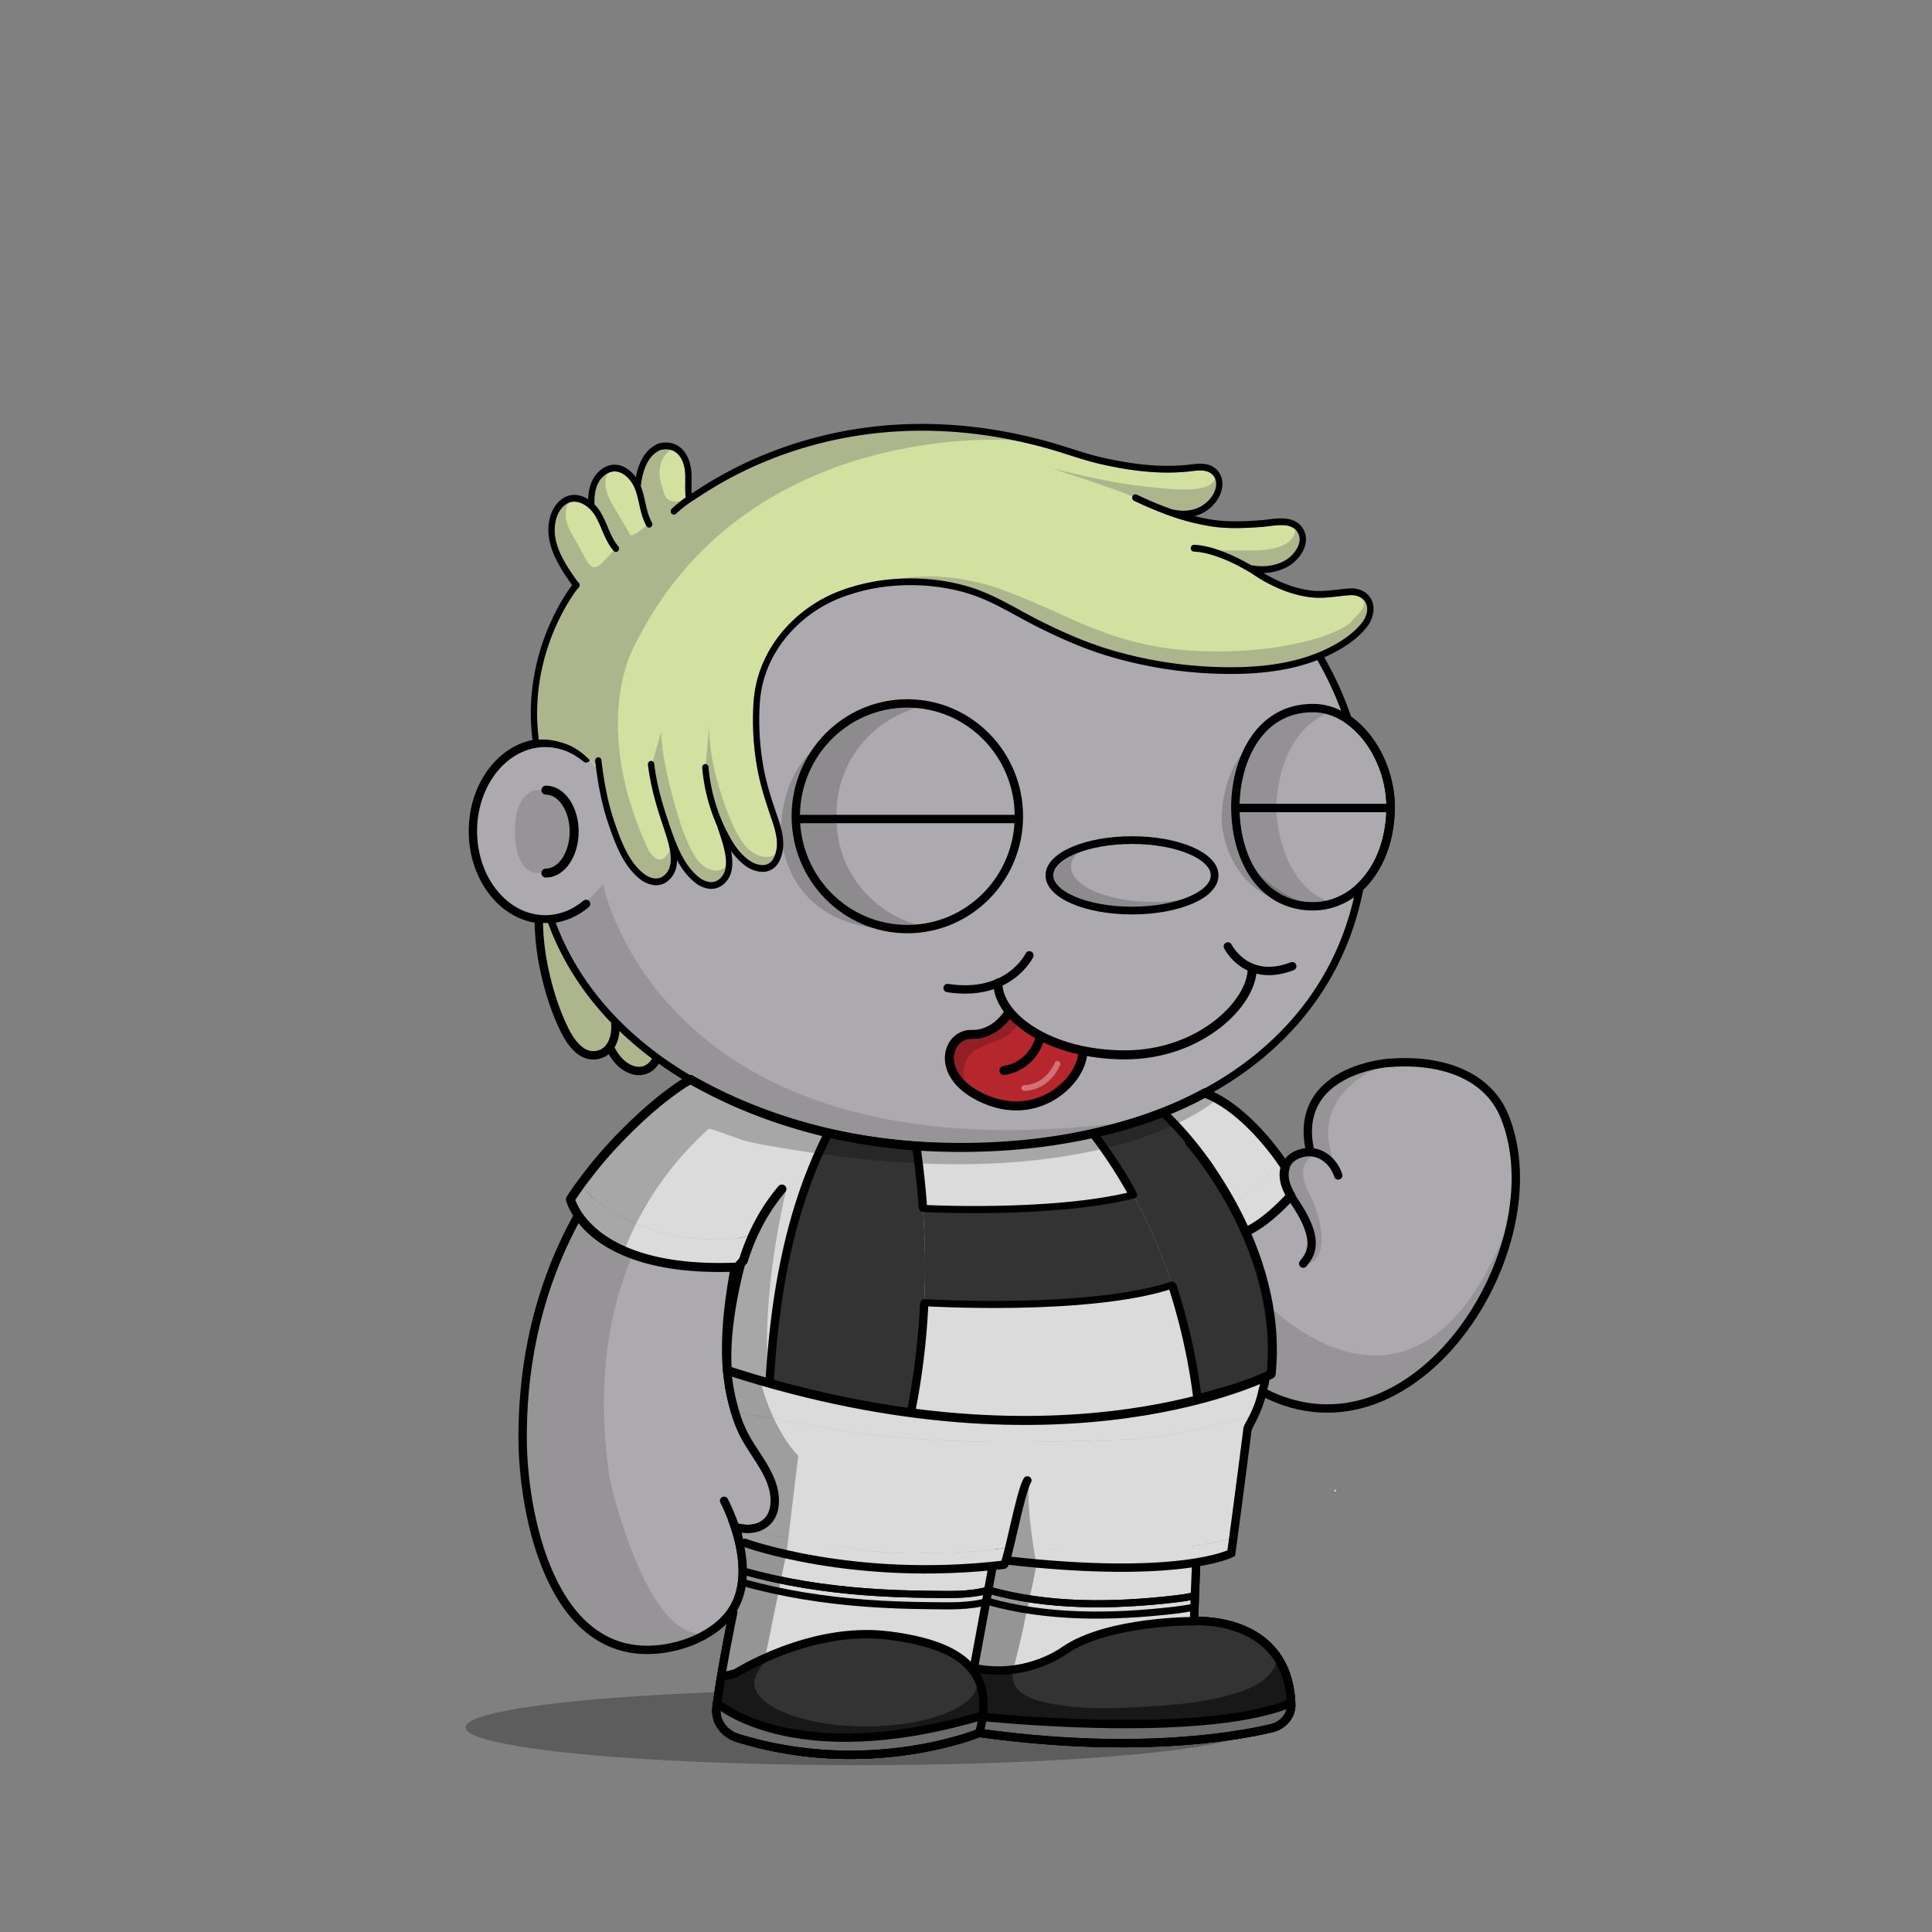 <svg xmlns="http://www.w3.org/2000/svg" xmlns:xlink="http://www.w3.org/1999/xlink" viewBox="0 0 3000 3000" width="100%" height="100%"><rect x="0" y="0" width="3000" height="3000" fill="#808080" stroke="none"/><defs><style>.cls-1-46{opacity:0.27;}.cls-2-46{fill:#adaaaf;}.cls-3-46{opacity:0.13;}.cls-4-46,.cls-5-46{fill:none;stroke:#000;stroke-linecap:round;stroke-miterlimit:10;}.cls-4-46{stroke-width:13px;}.cls-5-46{stroke-width:14px;}</style></defs><g id="body_ground_shadwo-46" data-name="body ground shadwo"><ellipse class="cls-1-46" cx="1334.82" cy="2682.24" rx="612.02" ry="58.67"/></g><g id="body_color_copy_8" data-name="body color copy 8"><path class="cls-2-46" d="M1075.21,1684.92l-86.3,76.44-81.19,108.46-57.17,122.51-32.25,136.1-6.75,96.68,6.35,91.23L835,2395.21l31.39,75.86,38.09,50.13,47.54,31,78.62,9.8,53.8-18.18,39.91-27.63,14.26-12.89-9.88,50-15.22,91.24,2.66,29.33,13.85,17,51.09,17.73,78.1,16.35h75.62l66.58-5.32,48.93-8.42,52-13.82,24.82-6.52,41.94,6.07,126.13,9.16,99.75-.28,77.23-5.54,66.85-9.41,35-7.15,26.94-20.17,3.93-17.17-4.13-32.14-26.1-52.19-43.66-30.74-77-13.9,10.76-205.51s11.6-13.31,15.48-16.39,47-58.42,47-58.42l25-55.24,10.56-19.26,31.14,13.27,62.08,11.3,70.55-7.08,44-23.38,49.3-35.46,42.09-44.1,45.13-60.73,24.32-63.88,17.23-65.23,5.15-65.54-6.61-53.5-17.62-48.7-32.84-34.56-44.43-25.16-50.48-7-43.5-2.38-47.62,10.35-47.78,27.42L2036,1718.43l-4.92,39.57,4.92,33.29-26.16,5.63-11.5,8.85-4.35,6.33-38.65-58.25-40.72-31.51-40.6-26.81,31.43-17.16,63.7-49.54,45.12-49.55L2062,1514.7l25.66-53.08,19.46-60.16s56.64-116.59,56.68-118.57c2-105.35-77-179.58-77-179.58l-26.54-55.74-22.12-48.66-38.92-53.08-40.7-42.47-35.39-32.73-84.93-62.81-67.24-33.62-70.78-27.43-73.43-21.23L1533,712.27l-76.08-3.54-109.71,10.61-100.85,26.55-81.4,33.62-67.24,37.15-77,58.39L963.2,934.33l-61.93,81.39-29.2,69-23.37,63.1-6.32,5.84L794.78,1169l-33.87,33-22.55,52v62.59l15.25,50.65L781,1405l52.34,22.55,25.51,2.22,26.54,65.47,44.24,61.93,38.93,41.58,61.93,50.43,47.77,29.19Z"/></g><g id="body_shadow" data-name="body shadow"><g class="cls-3-46"><path d="M1094.33,1787.19s-201.47,157.92-147.5,509.15c0,0,56.62,258.34,152.17,239.76l-45.17,19.08L987.54,2562l-45-14-53-42.94L852,2442.22s-19.3-58-20-60.58-15.21-73-15.21-73l-4.07-66,3.05-93.58,14.8-87.89,24.13-80.54,29.56-68.17,35.67-59,31.53-47.85,30.94-37.14,43.33-39.74,34.35-32.8,20.29-14.44-27.3-18.43-64-47.48-59.57-58.39-27.71-38.8-42.45-63.51-.62-25.09,42.47-18.58,35.39-38s89.35,468.89,829,367.15c13.61-1.87-115.08,25.45-101.63,22.66l90.13-18.72,59.92-21.23,59.94-27.48,16.88,11.15s-138.51,121.21-481.78,97.32S1157.34,1736.76,1094.33,1787.19Z"/><path d="M887.11,1291.31c0,35.64-22.14,64.54-49.45,64.54s-38.13-28.59-38.13-64.23,10.82-64.85,38.13-64.85S887.11,1255.67,887.11,1291.31Z"/><path d="M1573.17,2594.76c5-22.44,11.15-45.09,15.5-66,9.65-46.4,21-93.08,27.47-140,1.38-10.09,10.82-41.24-4.4-41.86a345.39,345.39,0,0,0-47.38,1.36l-45,207c-2.76,12.73-5.54,25.71-4.26,38.67,1.7,17.12,10.15,32.84,11.64,50,1.1,12.68-9.17,31.37,0,42.38,4.14,5,11.17,6.24,17.6,7.11,54.93,7.46,110,10.25,165.29,12.64h.92l112.2-1.68a17.54,17.54,0,0,0,1.77-.12l105.39-13.38,40.32-6.53a15.92,15.92,0,0,0,7-3l13.67-10.24c19.81-14.84,7.66-38.52,6.72-57.27l-8.71-23.49-9.17-10c5.94,6.46-12.78,24.53-16.48,27.49-13.29,10.63-30,17-46.12,22-49.56,15.11-100.57,18.33-151.92,21.17-41.23,2.29-82.9,2.88-123.77-3.88-14.26-2.36-29.29-5.19-42.53-11.13C1581.78,2628.28,1568.73,2614.52,1573.17,2594.76Z"/><path d="M1964,2021.1s239.6,257.11,382-130.4l-20.31,76.86L2277.13,2057l-57.28,64.14-72.94,47.35-81.48,18.63-48.89-5-53.72-19.66v-31.7l5.41-52.55Z"/><path d="M2047.55,1791.7s-47.47,7.88-9.43,71.58c0,0,38.93,88.47-12.38,101.74,0,0,7.07-21.24,8.84-23s-1-30.6-1-30.6l-15.51-33.06s-18.7-31.29-20.56-36,4.37-40.57,4.37-40.57l22.84-10.07,20.1-2.71Z"/><path d="M2158.44,1650.06s-139.78,42.47-82.27,165.44l-16.53-15s-22.62-9.72-24.28-13.26-4.87-29.41-4.59-31.07,5.2-35,5.2-35l19.58-28,29.33-21.85Z"/><path d="M910.12,1177.54s78.74-358.22,369.81-437l-115,38.93-81,47.6-83.15,68.5-73.31,85.71-52.94,78.26-27.88,94,40.48,9.18Z"/><path d="M1527.19,2638.53,1517,2606.15a27.42,27.42,0,0,1,.89,6.92c0,37.38-77.63,67.68-173.4,67.68s-173.4-30.3-173.4-67.68c0-10.07,8.47-24.59,18.57-33.18l1.72-5.79a2.09,2.09,0,0,1-2.82-2.32L1229,2372.66a44.63,44.63,0,0,1,51.53-35c28.26,5,69.15,9.6,119.68,9.6-108.73,0-195.06-106.63-211.45-199.06-8.65-48.77-14.07-95.19-13.38-144.66.75-52.56,2.46-108.52,10.89-166.33a2.09,2.09,0,0,0-4-1.14c-22.2,50.76-92.27,233.07-29,385.72a1.4,1.4,0,0,0,.15.3l43,70.9a2.56,2.56,0,0,1,.24.56l4.42,17a62.9,62.9,0,0,1-1.35,36.2l-4.83,14.12a2.11,2.11,0,0,1-1.14,1.24l-26.61,11.66a2.06,2.06,0,0,1-1.07.16l-21.94-2.52a2.1,2.1,0,0,0-2.27,2.61l7.71,29.28a1.59,1.59,0,0,1,.06.38l3.63,49.69a2.11,2.11,0,0,1-.08.75l-14.6,49.1-.06.26-24.2,149.68a2.1,2.1,0,0,0,0,.79l6,26.41a2.08,2.08,0,0,0,1.18,1.45l59.31,26.68a2,2,0,0,0,.49.15l69,12.26.26,0,84.09,4h.26l60.19-4.53.24,0,83.39-16a1.05,1.05,0,0,0,.24-.06l40.42-13a2.09,2.09,0,0,0,1.43-1.73l6.33-50.94"/><path d="M1918.06,2248.79s-59.53,81.86-149.77,94c0,0,23,15,91.12-2.65l4.42-20.35,8.85-16.81,10.48-10.21"/></g></g><g id="Base_Body_V3" data-name="Base Body V3"><path class="cls-4-46" d="M1124.34,2330.45s65.27,121.25,0,185.71c-26,25.66-63.7,40.75-100.54,44.76-169.74,18.5-211.9-213.21-212.25-327.21-1.19-384.43,268.87-552.24,268.87-552.24"/><path class="cls-4-46" d="M1188.61,1822.33c-25.84,55.2-43,113.78-52.34,173.17-9.26,58.83-13.91,121.32.77,179.71,4.69,18.63,10.62,36.6,19.91,53.7,18.31,33.72,51.4,65.64,48.8,105.78-2.14,33.08-31.85,46-64.61,36.29"/><path class="cls-4-46" d="M1875.87,1822.33s102.57,98.45,91,287.14c0,0-3.62,117-95.28,193.58a25.6,25.6,0,0,0-9.21,18.23c-1.49,27.45-5.31,101.95-8.34,196,0,0,145.74-10.32,150.89,129,.65,17.51-12.29,33-30.87,37.34-61.79,14.38-217.56,40-453.39,7.15,0,0-171.42,71-375.08,8-21.91-6.79-35.72-26.6-33-47.6,3.64-28.11,11-75.14,26-147.9"/><path class="cls-4-46" d="M1142.45,2598.2s115.4-73.83,237.21-58.6,165.4,61,141,151.19"/><path class="cls-4-46" d="M1854.07,2517.33s-133.35-.74-200.62,45.13"/><line class="cls-4-46" x1="1511.37" y1="2594.76" x2="1564.29" y2="2347.39"/><path class="cls-4-46" d="M1962.82,2162.51c234.13,119.66,454.59-224.88,374-427.73-28.07-70.68-107.32-90.8-182.53-84.12,0,0-145.76,11-120.63,133.23"/><path class="cls-4-46" d="M2078,1825.24c-8.17-25.5-34.33-44.87-63.48-32.33-21.57,9.27-24.07,30.78-17,49.43a121.09,121.09,0,0,0,13,24.25c40.21,59.72,25.13,80.86,13.07,95.56"/><path class="cls-4-46" d="M1994,1809.24s-53-83.28-120-110.78"/><path class="cls-4-46" d="M910.12,1403.57c-18.06,15.13-39.93,24-63.49,24-62,0-112.3-61.34-112.3-137s50.28-137,112.3-137c23.56,0,45.43,8.85,63.49,24"/><path class="cls-5-46" d="M847.68,1226.92c24.22,0,43.86,28.83,43.86,64.39s-19.64,64.39-43.86,64.39"/><path d="M2129.2,1143.53a144,144,0,0,0-31.17-30.72,536.58,536.58,0,0,0-23-56.35c-32.82-68.83-79.79-130.63-139.61-183.69s-129.34-94.63-206.81-123.7c-80.17-30.08-165.32-45.33-253.08-45.33a723.09,723.09,0,0,0-219.4,33.67,674.64,674.64,0,0,0-187.55,93.24c-56,39.93-104,87.44-142.51,141.21-39.24,54.78-67.57,114.53-84.18,177.58a5.75,5.75,0,0,0,11.12,2.93c16.26-61.69,44-120.17,82.41-173.82,37.78-52.73,84.83-99.34,139.84-138.54a663,663,0,0,1,184.36-91.64,711.53,711.53,0,0,1,215.91-33.13c86.38,0,170.17,15,249,44.6,76.14,28.57,144.52,69.46,203.22,121.54s104.7,112.6,136.85,180a522.14,522.14,0,0,1,24.57,61.08c1.7,1.17,3.39,2.41,5.06,3.7.85.67,1.71,1.35,2.55,2l.54.43c.91.76,1.82,1.54,2.72,2.34l.82.73c.88.79,1.76,1.59,2.63,2.42.22.2.43.42.65.63a141.8,141.8,0,0,1,14.69,16.6c21.6,28.51,34,65.55,34,101.63,0,40.38-11.31,77.31-31.91,104.43h0c-.65.86-1.31,1.7-2,2.53-.89,1.11-1.79,2.18-2.69,3.24l-1,1.09c-.6.69-1.2,1.36-1.81,2-.38.42-.77.83-1.16,1.25-.57.6-1.14,1.19-1.72,1.78-.39.4-.78.81-1.18,1.2-.91.9-1.83,1.8-2.76,2.66-20,109.66-76.83,202.64-167.34,272.26-54.72,42.09-120.47,74.65-195.41,96.79s-157.82,33.42-245.91,33.42c-73.58,0-145.3-7.85-213.16-23.33S1154,1714,1098,1684.31c-117.39-62.14-199.49-151.36-237.44-258a5.75,5.75,0,0,0-10.83,3.85c38.92,109.43,122.91,200.84,242.89,264.35,56.87,30.1,120.69,53.35,189.67,69.09,68.7,15.67,141.28,23.62,215.72,23.62,89.2,0,173-11.4,249.17-33.89,76.31-22.54,143.31-55.75,199.16-98.7,91.16-70.12,149-163.31,170.49-273.08a136.34,136.34,0,0,0,12.27-13.43c23.68-29.62,36.73-70.49,36.73-115.08C2165.83,1214.15,2152.48,1174.25,2129.2,1143.53Z"/></g><defs><style>.cls-1-154{fill:#dbdbdb;}.cls-1-1541-154,.cls-1-1542-154,.cls-2-154,.cls-3-154,.cls-7-154{fill:none;stroke:#000;}.cls-1-1541-154,.cls-2-154,.cls-3-154{stroke-miterlimit:10;}.cls-2-154,.cls-3-154{stroke-width:13px;}.cls-1-1542-154,.cls-3-154,.cls-7-154{stroke-linecap:round;}.cls-4-154{opacity:0.28;}.cls-5-154{fill:#ff6700;}.cls-6-154{fill:#333;}.cls-1-1542-154,.cls-7-154{stroke-linejoin:round;}.cls-7-154{stroke-width:14px;}.cls-8-154{opacity:0.24;}.cls-9-154{fill:#e7e7e7;}.cls-1-1540-154{opacity:0.32;}.cls-1-1541-154,.cls-1-1542-154{stroke-width:11px;}</style></defs><path class="cls-1-154" d="M1535,2469c92,26,192,25,288,14q16.65-1.89,33.13-5.1l2.62-50c-7.33.54-14.61.88-21.75,1.14-89,4-177,10-268-9-1,0-1,7-1,7-89,16-173,8-260-1-54.93-5.68-112.55-7.79-161.83-34.34,6.3,15,8.37,31.28,7.49,47.67,95.58,27,195.41,30.91,294.34,35.67C1477,2477,1507,2477,1535,2469Z"/><path class="cls-1-154" d="M2000.83,2614.16l-26.1-52.19-43.66-30.74-77-13.9,2.06-39.43q-16.45,3.21-33.13,5.1c-96,11-196,12-288-14-28,8-58,8-87,6-98.93-4.76-198.76-8.63-294.34-35.67-1.22,22.83-8.19,45.91-17.53,66.18l2.47-2.24-9.88,50-15.22,91.24,2.66,29.33,13.85,17,51.09,17.73,78.1,16.35h75.62l66.58-5.32,48.93-8.43,52-13.81,24.82-6.52,41.94,6.07,126.13,9.16,99.75-.28,77.23-5.54,66.85-9.41,35-7.15,26.94-20.17,3.93-17.17Z"/><path class="cls-1-154" d="M1770,2406c-59-1-120,7-178-7-62,11-124,13-186,13-70-1-137-18-207-28-11.42-1.34-21.49-6.3-31.42-11.53l-9.82,1.65-15.8.91,6.8,19,72.82,15.28,89.35,13.48,81.09,9.74h135.17l34.74-9.74h26.6l34.26,5.08,67.19,4.66,58-3.57,72.48,1.9,91.45-19.06,2.32-22.45C1864.82,2399.4,1819.13,2407.85,1770,2406Z"/><path class="cls-1-154" d="M1925.84,2289.44l6.21-40.64,13.08-48.86c-65.3,13.8-129.52,32.59-197.13,35.06-172,7-339,10-515-27a75.69,75.69,0,0,0-15-1c-5,0-9-3-14-4-21.13-3.77-42.25-5.27-62.09-11.79l2.34,10.19,16.56,32.8,24.82,39.4,14,30.11s6.59,47.11,2.06,47.73-18.89,18.48-18.89,18.48l-15.19,2.55c9.93,5.23,20,10.19,31.42,11.53,70,10,137,27,207,28,62,0,124-2,186-13,58,14,119,6,178,7,49.13,1.85,94.82-6.6,144.24-16.61l6-57.67Z"/><path class="cls-1-154" d="M1218,2207a75.69,75.69,0,0,1,15,1c176,37,343,34,515,27,67.61-2.47,131.83-21.26,197.13-35.06l1.58-5.9,13.62-33.52-.2-24.48-155,24.3-151.65,12.27H1514.81L1392,2166.87l-83.42-8.37-107.78-15.7L1132.33,2129l2.75,32.47,6.83,29.71c19.84,6.52,41,8,62.09,11.79C1209,2204,1213,2207,1218,2207Z"/><line class="cls-2-154" x1="1142.74" y1="2371.25" x2="1149.74" y2="2400.56"/><path class="cls-1-154" d="M1168.35,2374.12s208,61.67,408.7,25.19c0,0,207.68,30.64,337.14-13.35"/><path class="cls-3-154" d="M1156.73,2395.74s168.15,61.62,401.9,34c5.65-.67,25.31-113,36.68-130.95"/><path class="cls-2-154" d="M1957.15,2134.44c14.1-5.48,4.5,19.71,3.18,26.08-6.7,32.36-22.59,54-23,57.17-13.86,109.06-25.42,194.15-25.42,194.15s-79.31,42-350,11"/><path class="cls-2-154" d="M1144.7,2372.09c29.92,7.44,56.22-5.72,58.2-37.4,2.51-40.14-29.36-72.06-47-105.78-8.94-17.1-14.65-35.07-19.16-53.7a314.44,314.44,0,0,1-7.26-43.7,2.32,2.32,0,0,1,2.84-2.48l9.63,2.26s401.58,94,810.43,4c.11,0,4.65-.81,4.76-.85"/><path class="cls-4-154" d="M1148.76,2394.07l72.82,15.28,17.93-148.81s-104.43-99-61.48-335l-24.22-9.86-26.18,177.86,22.53,126.22,18.43,33.75,27.34,32.12,6.78,33.35-3.09,30.59L1182.74,2375l-38.38-2.27,5.8,34.54,4.32,31.76"/><path class="cls-4-154" d="M1568,2379.51l-2.41,11.39,7,38.31s37.77,3.42,37.35,3.36-19.9-108.16-10.13-133.8l-23.4,41.15-8.37,39.59"/><path class="cls-1-154" d="M2073.33,2316.11a1.5,1.5,0,0,0,0-3,1.5,1.5,0,0,0,0,3Z"/><path class="cls-5-154" d="M1064,1961c-.69,0-1.85,1.42-2.83,2.3l5.52.32A18.47,18.47,0,0,1,1064,1961Z"/><path class="cls-5-154" d="M975,1946c26,13,55,22,85,18a.75.75,0,0,0,.3-.08c-31.74-3.48-63.46-8.9-92.54-21.53C970.17,1943.62,972.58,1944.83,975,1946Z"/><path class="cls-5-154" d="M893,1875c-1.7-2.55-4.84-4.39-7-6.72A187.74,187.74,0,0,0,931,1921a175.14,175.14,0,0,0,36.76,21.39C937.39,1926.85,908.75,1906.51,893,1875Z"/><path class="cls-1-154" d="M1166,1930c3-6,6-11,7-17-22,14-50,11-75,11-35-1-69-8-102-20-36.36-13.53-71.29-33.5-93.91-65.34q-9.36,12.84-18.05,26.09c.65,1.18,1.31,2.36,2,3.53,2.13,2.33,5.27,4.17,7,6.72,15.75,31.51,44.39,51.85,74.76,67.39,29.08,12.63,60.8,18,92.54,21.53a3.39,3.39,0,0,0,.87-.62c-1.72-.1-3.45-.19-5.17-.3,1.72.11,3.45.2,5.17.3,1-.88,2.14-2.3,2.83-2.3a18.47,18.47,0,0,0,2.69,2.62c27.68,1.53,52.93,2.3,80.48,1.52,1-1.35,1.91-2.73,2.83-4.14C1157,1951,1161,1940,1166,1930Z"/><path class="cls-6-154" d="M1422.76,1779.46a872.72,872.72,0,0,1-136.3-20.25c-61,119.57-83.46,253.37-91.42,387.07,22.31,9.41,44.62,18.51,66.65,19,47.52,1.94,104.62,23.37,152.72,28.31C1441.67,2057.72,1442.55,1916.41,1422.76,1779.46Z"/><path class="cls-1-154" d="M1195.39,1732.56a762.18,762.18,0,0,1-123-56.3l-9.36,5.21c-36,23.32-68.32,52.48-97.83,82.62a675.22,675.22,0,0,0-63.14,74.57c22.62,31.84,57.55,51.81,93.91,65.34,33,12,67,19,102,20,25,0,53,3,75-11-1,6-4,11-7,17-5,10-9,21-16,31-.92,1.41-1.87,2.79-2.83,4.14l2.27-.06c-18,65.32-17.63,145.8-14.82,161,20,2.86,40.19,11.64,60.42,20.17,8-133.7,30.46-267.5,91.42-387.07A822.43,822.43,0,0,1,1195.39,1732.56Z"/><path class="cls-1-154" d="M1760.4,1856.92a740,740,0,0,0-63.06-96.91c-81.75,18.25-166,24.3-249.64,20.83q-12.48-.52-24.94-1.38,7,48.16,10.42,96.94C1542.57,1882.73,1652.88,1878.09,1760.4,1856.92Z"/><path class="cls-6-154" d="M1752,2011c23.54-2.08,45.64-9,68-16a829.25,829.25,0,0,0-59.56-138.12c-107.52,21.17-217.83,25.81-327.22,19.48a1258.07,1258.07,0,0,1,1.91,146.35C1540,2029.86,1645.76,2022.88,1752,2011Z"/><path class="cls-1-154" d="M1820,1995c-22.32,7-44.42,13.88-68,16-106.24,11.88-212,18.86-316.91,11.75a1133.32,1133.32,0,0,1-20.68,170.88c1.5.15,3,.29,4.46.41,33,3,79.34,8,111.34,9,18,1,56.4,2.6,74.4,2.6,110.11,0,163.3-8.81,254.87-33.78A939.4,939.4,0,0,0,1820,1995Z"/><path class="cls-1-154" d="M1872,1804c5,6,8,12,12,18,10.67,16.77,20,33,29.84,49,27.56-20.4,52.67-43.57,74.47-70.09-15.33-21.76-60.25-80.27-114.32-102.46l-2.9-1.49a567.18,567.18,0,0,1-65.3,30.36A521.42,521.42,0,0,1,1872,1804Z"/><path class="cls-6-154" d="M1957,1963c-6-15-24-33-17-45,.18-.29.39-.57.58-.86a350.08,350.08,0,0,0-29-44.43q-15.3,11.19-31.55,21.29,16.23-10.1,31.55-21.29l-.55-.71c-4-5-5-11-7-17,2,6,3,12,7,17l.55.71c.77-.56,1.53-1.13,2.29-1.7-9.79-16-19.17-32.24-29.84-49-4-6-7-12-12-18a521.42,521.42,0,0,0-66.21-76.67A722.48,722.48,0,0,1,1710.3,1757q-6.48,1.56-13,3c91.09,118.21,143.56,263.68,162.14,411.83,15.71-4.28,32.54-9,51-14.31,13-4,50.83-16.87,61.83-21.87,3-1,5.7-57.66,8.7-58.66-7-31-10-62-15-94C1965,1976,1960,1970,1957,1963Z"/><path class="cls-1-154" d="M1990,1869c4.93-4.31,9.86-7.87,14.79-11.6a104.86,104.86,0,0,1-7.28-15.06c-3.8-10-4.84-20.79-1.69-30.1l-1.86-3s-2-3.11-5.65-8.32c-22.41,27.25-48.3,51-76.76,71.79a350.08,350.08,0,0,1,29,44.43C1952.63,1898.58,1972.28,1884.75,1990,1869Z"/><path class="cls-5-154" d="M886,1868.28c-.68-1.17-1.34-2.35-2-3.53a.56.56,0,0,0,0,.08,22.6,22.6,0,0,1,1,2.17A10.31,10.31,0,0,0,886,1868.28Z"/><path class="cls-7-154" d="M1132.33,2129c526.31,169.74,841.48,4.64,841.48,4.64,20.15-197.14-126.41-359.93-126.41-359.93"/><path class="cls-7-154" d="M2004.42,1856.76a103.58,103.58,0,0,1-6.91-14.42c-3.8-10-4.84-20.79-1.69-30.1l-1.86-3s-53-83.28-120-110.78l-2.9-1.49c-50.32,27.56-105.1,46.69-160.79,60-85.79,20.59-174.55,27.47-262.6,23.82-85.88-3.56-171.31-19.36-252.31-48.28a762.18,762.18,0,0,1-123-56.3l-9.36,5.21c-36,23.32-68.32,52.48-97.83,82.62a670.68,670.68,0,0,0-74.84,91.17l-4.58,6.82s26.41,115.58,259.44,105.48l9.13-10.22c12.47-40.29,32.13-78.23,59.78-110.95"/><path class="cls-7-154" d="M2004.42,1856.76s-36.75,42-70.44,56"/><path class="cls-8-154" d="M1194.69,2145.21c-16.12-129.72,26.88-300.7,26.88-300.7l-35.24,43.71-29.8,57.79-22,72.11-1.56,105.3,15.23,7c4.72.41,10.84,4,15.33,4.78C1178.51,2137.76,1180.57,2142.42,1194.69,2145.21Z"/><path class="cls-8-154" d="M1874.2,1695.67l-3.64,1.43L1814.05,1723l-19.4,6.87c-124.86,54.28-261.56,55.58-394.65,45.12-56-5-110-20-168-30-56.11-10.64-101.93-39.06-152.84-62.64l-3.16,2.26-6.78-3.15-39.91,24.27-53.89,48.11s-42.5,34.24-87.78,104.82c4.41,8.25,9.1,16.29,13.36,24.33,8,15,21,25,34,37,9.91,10.67,23.31,12,36.2,16.53,26.38-64.18,67.21-127.92,129.22-183.65,1.86-1.67,49.41,16.85,55.31,18.32,19.83,5,40.11,8.32,60.26,11.7,145.83,24.44,300.11,36,446.64,10.94,72.66-12.41,147.86-33.73,210.32-74.25,1.15-.75,17.31-13.29,17.92-12.91Z"/><path class="cls-9-154" d="M1522,2665c-83,33-173,37-261,32-52.79-2.68-104.77-19-147.37-51.05l2.53,27.87,13.85,17,51.09,17.73,78.1,16.35h75.62l66.58-5.32,48.93-8.43,52-13.81,24.82-6.52,41.94,6.07,126.13,9.16,99.75-.28,77.23-5.54,66.85-9.41,35-7.15,26.94-20.17,3.93-17.17-.89-6.91c-43.78,22.46-93.9,30.45-143.07,34.61C1747,2684,1635,2675,1522,2665Z"/><path class="cls-6-154" d="M1974.73,2562l-43.66-30.74-77-13.9.2-3.74c-22,4-44.2,7.21-67.27,10.41-65,8-121,35-181,59-30,12-64,11-97,7-111-74-258-55-370,7q-8.6-1.23-17.19-2.31l-8.31,49.8.13,1.46c42.6,32.06,94.58,48.37,147.37,51.05,88,5,178,1,261-32,113,10,225,19,339,9,49.17-4.16,99.29-12.15,143.07-34.61l-3.24-25.23Z"/><path class="cls-1-1540-154" d="M1997.61,2613.79l-8.71-23.49-9.17-10c5.94,6.46-12.78,24.53-16.48,27.49-13.29,10.63-30,17.06-46.12,22-49.56,15.11-100.57,18.33-151.92,21.17-41.23,2.29-82.9,2.88-123.77-3.88-14.26-2.36-29.29-5.19-42.53-11.13-17.13-7.67-30.18-21.43-25.74-41.19.27-1.2.56-2.41.83-3.61-19.23,2.56-39.29,1.69-59.09-.47,0,1.06.12,2.12.22,3.18,1.7,17.12,10.15,32.84,11.64,50,1.1,12.68-9.17,31.37,0,42.38,4.14,5,11.17,6.24,17.6,7.11,54.93,7.46,110,10.25,165.29,12.64h.92l112.2-1.68a17.54,17.54,0,0,0,1.77-.12l105.39-13.38,40.32-6.53a15.92,15.92,0,0,0,7-3l13.67-10.24C2010.7,2656.22,1998.55,2632.54,1997.61,2613.79Z"/><path class="cls-3-154" d="M1520.7,2690.79c24.36-90.24-19.23-135.95-141-151.19s-237.21,58.6-237.21,58.6l-22.79,5.83c-3.24,19.55-5.49,35.08-7.05,47.14-2.71,21,11.1,40.81,33,47.6,203.66,63.06,375.08-8,375.08-8,235.83,32.83,391.6,7.23,453.39-7.15,18.58-4.32,31.52-19.83,30.87-37.34-5.15-139.29-150.89-129-150.89-129s-133.35-.74-200.62,45.13c0,0-57.59,43.91-138.54,28.22"/><path class="cls-3-154" d="M1113.5,2644.49s116.37,105.42,406.91,21c0,0,341.7,36.76,482-20.32"/><path class="cls-1-1540-154" d="M1123.78,2594.94l-9.4,58.14a2.1,2.1,0,0,0,0,.79l6,26.41a2.08,2.08,0,0,0,1.18,1.45l59.31,26.68a2,2,0,0,0,.49.15l69,12.26.26,0,84.09,4h.26l60.19-4.53.24,0,83.39-16a1.05,1.05,0,0,0,.24-.06l40.42-13a2.09,2.09,0,0,0,1.43-1.73l6.33-50.94L1517,2606.15a27.42,27.42,0,0,1,.89,6.92c0,37.38-77.63,67.68-173.4,67.68s-173.4-30.3-173.4-67.68c0-10.07,8.47-24.59,18.57-33.18l1.72-5.79a2.06,2.06,0,0,1-2.53-.86A456.35,456.35,0,0,0,1139,2597Q1131.4,2595.92,1123.78,2594.94Z"/><line class="cls-3-154" x1="1511.37" y1="2594.76" x2="1541.27" y2="2432.57"/><path class="cls-1-1540-154" d="M1988.9,2590.3l-9.17-10c5.94,6.46-12.78,24.53-16.48,27.49-13.29,10.63-30,17.06-46.12,22-49.56,15.11-100.57,18.33-151.92,21.17-41.23,2.29-82.9,2.88-123.77-3.88-14.26-2.36-29.29-5.19-42.53-11.13-17.13-7.67-30.18-21.43-25.74-41.19,5-22.44,11.15-45.09,15.5-66,7-33.77,14.95-67.7,21.23-101.77-13.57-1.82-27.2-4.1-40.9-7-1,0-1,7-1,7q-10.8,1.93-21.5,3.41-13.55,62.39-27.11,124.78c-2.76,12.73-5.54,25.71-4.26,38.67,1.7,17.12,10.15,32.84,11.64,50,1.1,12.68-9.17,31.37,0,42.38,4.14,5,11.17,6.24,17.6,7.11,54.93,7.46,110,10.25,165.29,12.64h.92l112.2-1.68a17.54,17.54,0,0,0,1.77-.12l105.39-13.38,40.32-6.53a15.92,15.92,0,0,0,7-3l13.67-10.24c19.81-14.84,7.66-38.52,6.72-57.27Z"/><path class="cls-1-1540-154" d="M1517,2606.15a27.42,27.42,0,0,1,.89,6.92c0,37.38-77.63,67.68-173.4,67.68s-173.4-30.3-173.4-67.68c0-10.07,8.47-24.59,18.57-33.18l1.72-5.79a2.09,2.09,0,0,1-2.82-2.32l31.68-155.93c-25.6-4.55-50.51-11.57-73.6-23.93l.72,2.74c6.38,16.85,7.66,35.15,5.56,53.36l.38,5.27a2.11,2.11,0,0,1-.08.75l-3,10.2a194.29,194.29,0,0,1-7.76,26.08l-3.81,12.82-.06.26-24.2,149.68a2.1,2.1,0,0,0,0,.79l6,26.41a2.08,2.08,0,0,0,1.18,1.45l59.31,26.68a2,2,0,0,0,.49.15l69,12.26.26,0,84.09,4h.26l60.19-4.53.24,0,83.39-16a1.05,1.05,0,0,0,.24-.06l40.42-13a2.09,2.09,0,0,0,1.43-1.73l6.33-50.94Z"/><path class="cls-3-154" d="M1136.85,2358.82c15,39.81,33,112.39-12.51,157.34"/><path class="cls-3-154" d="M1857.37,2427.8c-1.11,26.74-2.25,57-3.3,89.53,0,0,145.74-10.32,150.89,129,.65,17.51-12.29,33-30.87,37.34-61.79,14.38-217.56,40-453.39,7.15,0,0-171.42,71-375.08,8-21.91-6.79-35.72-26.6-33-47.6,3.64-28.11,11-75.14,26-147.9"/><path class="cls-3-154" d="M1433.07,1874.58q-3.45-47.79-10.31-95.12a872.72,872.72,0,0,1-136.3-20.25c-61,119.57-83.46,253.37-91.42,387.07"/><path class="cls-3-154" d="M1414.41,2193.63A1132.9,1132.9,0,0,0,1435,2025.57"/><path class="cls-2-154" d="M1820,1995a939.43,939.43,0,0,1,39.49,176.81c15.71-4.28,32.54-9,51-14.31,10.38-3.2,36.61-12.05,52.35-18"/><path class="cls-2-154" d="M1901.14,1850c-5.5-9.18-11.12-18.48-17.14-28-4-6-7-12-12-18a521.42,521.42,0,0,0-66.21-76.67A722.48,722.48,0,0,1,1710.3,1757q-6.48,1.56-13,3a737.39,737.39,0,0,1,61,93.16"/><path class="cls-1-1541-154" d="M1535,2469c92,26,192,25,288,14q16.65-1.89,33.13-5.1"/><path class="cls-1-1541-154" d="M1153.66,2439.33c62.42,17.66,126.83,27.59,191.45,32.47,32.73,2.47,65.52,3.56,98.34,3.86,30.56.28,61.83,1.83,91.55-6.66"/><path class="cls-1-1541-154" d="M1535,2469c92,26,192,25,288,14q16.65-1.89,33.13-5.1"/><path class="cls-1-1541-154" d="M1153.66,2439.33c62.42,17.66,126.83,27.59,191.45,32.47,32.73,2.47,65.52,3.56,98.34,3.86,30.56.28,61.83,1.83,91.55-6.66"/><path class="cls-1-1541-154" d="M1533.85,2486.6c92,26,192,25,288,14q16.65-1.87,33.13-5.1"/><path class="cls-1-1541-154" d="M1152.51,2456.93c62.42,17.66,126.83,27.59,191.45,32.47,32.73,2.47,65.52,3.56,98.33,3.86,30.57.28,61.83,1.84,91.56-6.66"/><path class="cls-1-1542-154" d="M1433.18,1876.4s200.52,10.89,327.09-21"/><path class="cls-1-1542-154" d="M1435.09,2022.75s255.06,15.78,384.9-27.33"/><path class="cls-7-154" d="M1149.44,1965.08s-25.86,91.35-20,163.89"/><defs><style>.cls-1-379{fill:#adb58d;}.cls-2-379{fill:#d2e0a0;}.cls-3-379{fill:none;stroke:#000;stroke-linecap:round;stroke-miterlimit:10;stroke-width:13px;}</style></defs><g id="Hair_Wave_copy_2" data-name="Hair_Wave copy 2"><path class="cls-1-379" d="M930.68,1631.26a27.85,27.85,0,0,1-9.34,1.67c-14.7,0-28.3-12.79-40.54-38.19-13.89-28.83-24.49-61.92-31.49-98.33a377.17,377.17,0,0,1-6.82-63.21c1.38.06,2.75.1,4.14.1s2.81,0,4.21-.1c20.95,57.47,54.39,109.91,99,155.89a5.85,5.85,0,0,0-.07,1.33C951.19,1610.31,943.53,1626.72,930.68,1631.26Z"/><path class="cls-1-379" d="M999.69,1656c-15.66,5.53-35.43-7.22-46.21-29.69,4.37-7.09,7.07-15.92,7.77-25.84a532.15,532.15,0,0,0,51.79,43.9C1009.69,1650.11,1005.12,1654.11,999.69,1656Z"/><path class="cls-2-379" d="M2115.82,965.71c-7.1,9.46-16.42,18-28.49,26.24-28.94,19.66-65,32.88-107.28,39.3-33.44,5.08-71.19,6.11-115.41,3.14a653.59,653.59,0,0,1-134.31-23.74c-34.27-9.72-70.36-24.28-113.59-45.84-11-5.5-22-11.51-32.63-17.31-24.67-13.49-50.18-27.44-78.14-36-35.86-11-75.87-15.32-115.69-12.52A303.64,303.64,0,0,0,1303.07,918a217.1,217.1,0,0,0-82.13,55.89c-24.14,26.36-40.52,57.84-47.35,91-1.17,5.65-2.09,11.45-2.74,17.26-.39,3.54-.7,7.14-.91,10.69a425.12,425.12,0,0,0,6.16,101.5c3.94,21.52,10.29,42.16,15.39,57.74,1.42,4.34,3,9.1,5,15l.38,1.12c7.2,21.16,14.64,43,4.82,63.54-2.81,5.88-7,9.56-12.44,10.94-8.09,2-19.1-1.18-28-8.22-8.33-6.57-21.12-18.91-35.91-50-.9-1.89-1.78-3.8-2.63-5.71a5.67,5.67,0,0,0-.33-.75,274.39,274.39,0,0,1-22.24-86.88,5,5,0,0,0-5.33-4.73,5.16,5.16,0,0,0-4.4,5.73,285.17,285.17,0,0,0,23.24,90.61c.95,3.14,2.07,6.54,3.26,10.14,8.15,24.65,19.3,58.41-1.28,73.28-9.93,7.19-22.44,2.49-30.83-4.31-22.7-18.36-34.37-48.72-45.28-80.86-.16-.46-.32-1-.48-1.42-.72-2.18-1.39-4.28-2-6.22a5.81,5.81,0,0,0-.48-1.11c-8.46-25.62-17-55.16-20.69-86.13a5,5,0,0,0-5.48-4.54,5.2,5.2,0,0,0-4.22,5.88c4.2,35,14.24,67.88,23.63,95.64l1.35,4.13c8.15,24.65,19.3,58.41-1.28,73.28-9.93,7.19-22.44,2.49-30.83-4.31-22.7-18.36-34.37-48.72-45.28-80.85-9.17-27-15.11-55.39-19.86-94.89a5,5,0,0,0-5.48-4.54,5.2,5.2,0,0,0-4.22,5.88c.39,3.2.8,6.47,1.23,9.79-20.79-27.69-49.62-43.71-80.11-43.71q-4.33,0-8.59.42a1.94,1.94,0,0,0,0-.24c-9.22-70.44,7.41-130,23-167.57C876,941.16,894.6,917,896.16,915.05l2.51-2.7a1.22,1.22,0,0,0,.15-.17L899,912l.15-.2.15-.22.12-.22a2.53,2.53,0,0,0,.12-.23c0-.07.07-.15.11-.23s.07-.15.1-.23,0-.17.08-.25l.08-.23.06-.26a1.89,1.89,0,0,0,0-.23,2.51,2.51,0,0,0,0-.27l0-.23c0-.09,0-.18,0-.27s0-.16,0-.23,0-.18,0-.27a1.93,1.93,0,0,1,0-.24,2.34,2.34,0,0,0,0-.26,2,2,0,0,0,0-.24,2.21,2.21,0,0,0,0-.25l-.06-.24c0-.09,0-.17-.07-.25s-.05-.16-.08-.23-.07-.17-.1-.25a2.14,2.14,0,0,0-.1-.22l-.12-.23-.12-.22-.15-.22-.14-.21c0-.07-.11-.13-.17-.2s-.09-.12-.15-.18l-2.06-2.28c-21.86-30.27-42.34-62.71-33-97.12C867.31,792.2,878,778.19,892.93,779c11.72.63,24.26,9.62,31.94,22.89a186.33,186.33,0,0,1,9.66,20.38c4.87,11.45,9.92,23.29,18.31,33.08a4.64,4.64,0,0,0,6.9.3,5.52,5.52,0,0,0,.28-7.42c-7.33-8.56-11.84-19.14-16.61-30.34a196,196,0,0,0-10.24-21.56,65.6,65.6,0,0,0-10-13.1c-.79-18.65,3.15-32.7,11.74-41.74a36.45,36.45,0,0,1,4.08-3.67c7.36-5.64,15.06-7.16,22.88-4.51,10.84,3.68,20.85,15.23,25.52,29.43,2.21,6.73,3.7,13.4,5.14,19.84,2.48,11.08,5,22.54,11.26,34.1a4.84,4.84,0,0,0,4.24,2.62,4.58,4.58,0,0,0,2.44-.7,5.48,5.48,0,0,0,1.78-7.18c-5.5-10.24-7.79-20.47-10.22-31.3-1.5-6.7-3-13.63-5.43-20.88q-.76-2.34-1.7-4.61a5.25,5.25,0,0,0,.31-1.27c3.33-26.62,12.1-44.25,26.06-52.39l.91-.55a13.92,13.92,0,0,1,3.55-1.72c10.09-2.29,18.53-.69,25.08,4.75,7.76,6.44,12.57,18.27,13.2,32.45.15,3.27.11,7.83.07,12.67-.08,8.78-.16,17.85.72,23.88a197.73,197.73,0,0,0-21.58,17.37,5.54,5.54,0,0,0-.58,7.41,4.67,4.67,0,0,0,6.89.62c13.27-12.05,20.25-16.54,32.92-24.69,2.45-1.58,5.09-3.28,8-5.18a599.69,599.69,0,0,1,106-54.67,630.08,630.08,0,0,1,155.79-39.7c65.29-8,132.9-6,201,6,23.38,4.13,47.19,9.5,70.78,16,11.63,3.19,23.37,6.92,34.73,10.53,17.32,5.51,35.21,11.2,53.39,15.22,54.16,12,98.41,15.21,139.26,10.11,13.44-1.68,27.15-2.34,34.3,9.44,5.71,9.39,1.66,22.52-4.51,30.74-19.4,25.84-48.38,22.21-59.93,19.45a4.55,4.55,0,0,0-1.09-.12A520.94,520.94,0,0,1,1771,770.83q-3-1.4-6-2.82a4.76,4.76,0,0,0-6.46,2.65,5.43,5.43,0,0,0,2.46,6.94c2,1,4,1.93,6.06,2.87,39.57,18.5,75.59,30.38,110.1,36.31,28.23,4.86,57.32,3.28,82.36,1.4,3.26-.24,6.77-.68,10.47-1.14,17.08-2.14,36.43-4.56,45,9.59a21.14,21.14,0,0,1,2.37,16.44c-2.79,11.68-13.17,22.23-21.64,27.08-14.93,8.56-33.65,11.2-52.7,7.44l-.36,0c-5.7-3.32-14.16-8-24.2-12.75-24.9-11.8-46.53-18.14-64.31-18.83a5,5,0,0,0-5.06,5.06,5.11,5.11,0,0,0,4.71,5.44c35.63,1.39,80.94,28.21,90,33.81a250.7,250.7,0,0,0,29.19,17.43c20.31,10.4,40.92,17,61.26,19.6,15.11,1.94,29.48.28,43.39-1.31,6.24-.72,12.7-1.46,19.16-1.87,9.86-.63,19.06,3.62,23.44,10.83C2126,944.36,2122,957.49,2115.82,965.71Z"/><g id="Layer_39_copy_2" data-name="Layer 39 copy 2"><path class="cls-1-379" d="M1574.88,683.79S1157,647.68,983.55,1006c0,0-66.36,116.78,21.23,309.65,0,0,17.92,39.81,35.5,4.42l7.85,16.81-3,22-20.7,10.87-18.72-1.9-21.24-15-14.15-29.2-20.35-36.91-8-43.6-13.27-49.54s-13.71-18.48-33.4-30.48-44.34-15.85-58.56-14.8l-6.25-10.46s-1.77-78.82,0-80.1S857,975,857.92,974.14s38-64.58,38-64.58l-38.11-54.19.95-38.71,7.08-31,21.23-10.62s-21.23,18.58,2.66,57.51,25.65,63.7,49.54,37.16,16.81-18.58,16.81-18.58l-23.89-48.66L920.73,783l.89-27.42,15-23.89,13.27-2.65s-23,13.27.88,54,26.54,45.12,26.54,45.12,0,8,13.27-1.77S1006.55,814,1006.55,814l-4.42-18.58-11.51-46.89,3.54-16.81,13.57-28,28.9-10s8.85,0,7.08,2.65S1011,714,1030.44,762.7c0,0,.88,26.54,38,11.5S1093.25,760,1093.25,760l22.12-14.15,47.77-22.12s84-34.51,85.82-34.51S1317.08,676,1317.08,676s45.36-8.17,47.45-7.18,92.34-7,92.34-7l72.54,9.73L1563,676Z"/><path class="cls-1-379" d="M1382.55,902.48s71.66-23.89,176.06,14.16,170.75,91.12,313.19,94.66,218.52-34.5,226.48-46,37.16-27.42,6.2-43.35l18.59,8.79,5,22.57-10.2,25.77L2069,1011.53l-63.58,22.77-107.94,8s-95.55-8.84-96.43-7.07-70.12-19.4-70.12-19.4-64.36-20.42-66.13-22.18-69-34.51-69-34.51l-49.7-31.55-43.2-11.8-64.58-10.62Z"/><path class="cls-1-379" d="M2011.14,821.88s4,32.83-65.91,32.83h-85.89l37.23,8,27,15,27,9,28.3-4.54,23.88-10.62,18.58-23V831.22Z"/><path class="cls-1-379" d="M1885.07,733.5s19.46,32.73-70.78,25.66S1660.57,733,1633.47,727.49c0,0,130.39,41.4,141,51.13s45,19.86,45,19.86l39.83-3.48,20.42-12.84L1893.69,763v-22.4l-7.74-9.73"/><path class="cls-1-379" d="M1095,1196.2c5.31,5.31,1.85,29.53,3,36.9,2.62,16.91,12.35,32.05,21.54,46.09,13.19,20.16,26.51,40.48,43.53,57.53a42,42,0,0,0,8.38,6.91c9.07,5.28,20.36,4.07,30.76,2.69q4.38-14.46,8.74-28.9c-10.61,23.73-42.15,11.32-54.08-4.3-18.86-24.7-30.35-58.87-39.49-88.23-9.84-31.56-16.18-64.55-16.18-97.69"/><path class="cls-1-379" d="M1011.86,1188.24c4.74,5.31,16.69,58.72,17.71,66.1,2.33,16.91,11.24,54.33,19.45,68.38,11.78,20.16,26.37,29.84,41.58,46.89,2.29,2.57,6,1.71,8.84,3.54,8.1,5.28,13.92-4.22,23.21-5.6q3.9-14.44,7.81-28.9c-9.49,23.73-37.66,11.32-48.31-4.29-16.85-24.7-27.1-58.88-35.28-88.24-8.78-31.55-20-76.94-20-110.08"/></g><path d="M2128.52,929.23c-7.6-12.52-21.61-16.26-32.21-15.59-6.69.43-13.26,1.18-19.62,1.92-14,1.6-27.18,3.12-41.19,1.32-19.29-2.47-38.87-8.75-58.21-18.65q-8-4.08-15.31-8.49a80.85,80.85,0,0,0,38.4-10.31c10.64-6.11,23-18.91,26.51-33.74a32.35,32.35,0,0,0-3.65-24.8c-11.9-19.6-36.43-16.53-54.34-14.29-3.59.45-7,.87-10,1.1-24.5,1.83-52.92,3.39-80.14-1.29q-11.71-2-23.72-5c11.57-3,23.71-9.72,33.78-23.14,8.32-11.09,13.46-29.3,5.09-43.08a30,30,0,0,0-20.72-14.28c-7.43-1.47-15.4-.8-22.9.14-39.78,5-83,1.81-136.16-10-17.77-3.94-35.47-9.57-52.58-15-11.45-3.63-23.29-7.4-35.09-10.64-23.86-6.55-48-12-71.62-16.17-69-12.17-137.49-14.23-203.67-6.11a638.75,638.75,0,0,0-158.07,40.29A608.87,608.87,0,0,0,1085.39,759c-2.91,1.9-5.53,3.58-8,5.15l-3.39,2.19c-.3-5.09-.24-11.67-.19-17.66.05-5,.09-9.7-.07-13.28-.77-17.26-7-31.93-17-40.26-8.8-7.31-20.24-9.63-33.07-6.72a21.1,21.1,0,0,0-6.29,2.83l-.82.49c-14.73,8.59-24.57,25.14-29.33,49.27-6.19-8.47-14.1-14.87-22.47-17.71-10.76-3.65-21.65-1.58-31.5,6a45.87,45.87,0,0,0-5.24,4.71c-9.23,9.72-14.16,23.57-14.72,41.24a41.18,41.18,0,0,0-19.93-6.72c-20.2-1.1-34.45,16.92-39.13,34.12-10.59,38.9,12,75,34.2,105.92-2.91,3.73-21.13,27.8-37.56,67.3-16.18,38.89-33.46,100.59-23.89,173.66a5,5,0,0,0,4.84,4.53,4.2,4.2,0,0,0,.69-.06,5.19,5.19,0,0,0,4.15-5.93c-9.22-70.44,7.41-130,23-167.57C876,941.16,894.6,917,896.16,915.05l2.51-2.7a1.22,1.22,0,0,0,.15-.17L899,912l.15-.2.15-.22.12-.22a2.53,2.53,0,0,0,.12-.23c0-.07.07-.15.11-.23s.07-.15.1-.23,0-.17.08-.25l.08-.23.06-.26a1.89,1.89,0,0,0,0-.23,2.51,2.51,0,0,0,0-.27l0-.23c0-.09,0-.18,0-.27s0-.16,0-.23,0-.18,0-.27a1.93,1.93,0,0,1,0-.24,2.34,2.34,0,0,0,0-.26,2,2,0,0,0,0-.24,2.21,2.21,0,0,0,0-.25l-.06-.24c0-.09,0-.17-.07-.25s-.05-.16-.08-.23-.07-.17-.1-.25a2.14,2.14,0,0,0-.1-.22l-.12-.23-.12-.22-.15-.22-.14-.21c0-.07-.11-.13-.17-.2s-.09-.12-.15-.18l-2.06-2.28c-21.86-30.27-42.34-62.71-33-97.12C867.31,792.2,878,778.19,892.93,779c11.72.63,24.26,9.62,31.94,22.89a186.33,186.33,0,0,1,9.66,20.38c4.87,11.45,9.92,23.29,18.31,33.08a4.64,4.64,0,0,0,6.9.3,5.52,5.52,0,0,0,.28-7.42c-7.33-8.56-11.84-19.14-16.61-30.34a196,196,0,0,0-10.24-21.56,65.6,65.6,0,0,0-10-13.1c-.79-18.65,3.15-32.7,11.74-41.74a36.45,36.45,0,0,1,4.08-3.67c7.36-5.64,15.06-7.16,22.88-4.51,10.84,3.68,20.85,15.23,25.52,29.43,2.21,6.73,3.7,13.4,5.14,19.84,2.48,11.08,5,22.54,11.26,34.1a4.84,4.84,0,0,0,4.24,2.62,4.58,4.58,0,0,0,2.44-.7,5.48,5.48,0,0,0,1.78-7.18c-5.5-10.24-7.79-20.47-10.22-31.3-1.5-6.7-3-13.63-5.43-20.88q-.76-2.34-1.7-4.61a5.25,5.25,0,0,0,.31-1.27c3.33-26.62,12.1-44.25,26.06-52.39l.91-.55a13.92,13.92,0,0,1,3.55-1.72c10.09-2.29,18.53-.69,25.08,4.75,7.76,6.44,12.57,18.27,13.2,32.45.15,3.27.11,7.83.07,12.67-.08,8.78-.16,17.85.72,23.88a197.73,197.73,0,0,0-21.58,17.37,5.54,5.54,0,0,0-.58,7.41,4.67,4.67,0,0,0,6.89.62c13.27-12.05,20.25-16.54,32.92-24.69,2.45-1.58,5.09-3.28,8-5.18a599.69,599.69,0,0,1,106-54.67,630.08,630.08,0,0,1,155.79-39.7c65.29-8,132.9-6,201,6,23.38,4.13,47.19,9.5,70.78,16,11.63,3.19,23.37,6.92,34.73,10.53,17.32,5.51,35.21,11.2,53.39,15.22,54.16,12,98.41,15.21,139.26,10.11,13.44-1.68,27.15-2.34,34.3,9.44,5.71,9.39,1.66,22.52-4.51,30.74-19.4,25.84-48.38,22.21-59.93,19.45a4.55,4.55,0,0,0-1.09-.12A520.94,520.94,0,0,1,1771,770.83q-3-1.4-6-2.82a4.76,4.76,0,0,0-6.46,2.65,5.43,5.43,0,0,0,2.46,6.94c2,1,4,1.93,6.06,2.87,39.57,18.5,75.59,30.38,110.1,36.31,28.23,4.86,57.32,3.28,82.36,1.4,3.26-.24,6.77-.68,10.47-1.14,17.08-2.14,36.43-4.56,45,9.59a21.14,21.14,0,0,1,2.37,16.44c-2.79,11.68-13.17,22.23-21.64,27.08-14.93,8.56-33.65,11.2-52.7,7.44l-.36,0c-5.7-3.32-14.16-8-24.2-12.75-24.9-11.8-46.53-18.14-64.31-18.83a5,5,0,0,0-5.06,5.06,5.11,5.11,0,0,0,4.71,5.44c35.63,1.39,80.94,28.21,90,33.81a250.7,250.7,0,0,0,29.19,17.43c20.31,10.4,40.92,17,61.26,19.6,15.11,1.94,29.48.28,43.39-1.31,6.24-.72,12.7-1.46,19.16-1.87,9.86-.63,19.06,3.62,23.44,10.83,5.7,9.39,1.66,22.52-4.51,30.74-7.1,9.46-16.42,18-28.49,26.24-28.94,19.66-65,32.88-107.28,39.3-33.44,5.08-71.19,6.11-115.41,3.14a653.59,653.59,0,0,1-134.31-23.74c-34.27-9.72-70.36-24.28-113.59-45.84-11-5.5-22-11.51-32.63-17.31-24.67-13.49-50.18-27.44-78.14-36-35.86-11-75.87-15.32-115.69-12.52A303.64,303.64,0,0,0,1303.07,918a217.1,217.1,0,0,0-82.13,55.89c-24.14,26.36-40.52,57.84-47.35,91-1.17,5.65-2.09,11.45-2.74,17.26-.39,3.54-.7,7.14-.91,10.69a425.12,425.12,0,0,0,6.16,101.5c3.94,21.52,10.29,42.16,15.39,57.74,1.42,4.34,3,9.1,5,15l.38,1.12c7.2,21.16,14.64,43,4.82,63.54-2.81,5.88-7,9.56-12.44,10.94-8.09,2-19.1-1.18-28-8.22-8.33-6.57-21.12-18.91-35.91-50-.9-1.89-1.78-3.8-2.63-5.71a5.67,5.67,0,0,0-.33-.75,274.39,274.39,0,0,1-22.24-86.88,5,5,0,0,0-5.33-4.73,5.16,5.16,0,0,0-4.4,5.73,285.17,285.17,0,0,0,23.24,90.61c.95,3.14,2.07,6.54,3.26,10.14,8.15,24.65,19.3,58.41-1.28,73.28-9.93,7.19-22.44,2.49-30.83-4.31-22.7-18.36-34.37-48.72-45.28-80.86-.16-.46-.32-1-.48-1.42-.72-2.18-1.39-4.28-2-6.22a5.81,5.81,0,0,0-.48-1.11c-8.46-25.62-17-55.16-20.69-86.13a5,5,0,0,0-5.48-4.54,5.2,5.2,0,0,0-4.22,5.88c4.2,35,14.24,67.88,23.63,95.64l1.35,4.13c8.15,24.65,19.3,58.41-1.28,73.28-9.93,7.19-22.44,2.49-30.83-4.31-22.7-18.36-34.37-48.72-45.28-80.85-9.17-27-15.11-55.39-19.86-94.89a5,5,0,0,0-5.48-4.54,5.2,5.2,0,0,0-4.22,5.88c3.42,28.44,8.51,62.23,20.37,97.15,11.44,33.67,23.76,65.56,48.59,85.65a44.23,44.23,0,0,0,20,9.5,32.16,32.16,0,0,0,5.56.49,28.07,28.07,0,0,0,16.65-5.35c11.48-8.31,15.66-20.33,16-33.43,7.28,13.34,16.09,25.16,27.57,34.45a44.18,44.18,0,0,0,20,9.5,32.16,32.16,0,0,0,5.56.49,28.07,28.07,0,0,0,16.65-5.35c17.23-12.47,18-33.3,14-53.58a108.66,108.66,0,0,0,20.33,21.66c10.14,8,20.54,10.83,28.71,10.83a30.15,30.15,0,0,0,7.34-.85c8.24-2.09,14.77-7.74,18.89-16.35,11.79-24.61,3.23-49.77-4.33-72l-.38-1.12c-2-5.82-3.56-10.54-5-14.84-5-15.24-11.2-35.42-15-56.28a414,414,0,0,1-6-98.8c.19-3.36.49-6.76.86-10.11.61-5.46,1.48-10.92,2.57-16.24,6.44-31.27,21.92-61,44.78-85.93a207.3,207.3,0,0,1,78.43-53.37,294.78,294.78,0,0,1,84.58-18.47c38.71-2.73,77.57,1.47,112.37,12.14,27,8.3,51,21.4,76.38,35.28,10.7,5.85,21.75,11.89,33,17.48,43.76,21.82,80.36,36.58,115.2,46.46a662.94,662.94,0,0,0,136.2,24.07c44.88,3,83.28,2,117.39-3.23,43.62-6.62,81-20.36,111.13-40.82,13-8.82,23.09-18.15,30.87-28.52C2131.75,961.23,2136.89,943,2128.52,929.23Z"/><path class="cls-3-379" d="M955.49,1590c1.59,22-7,41.07-22.9,46.68-27.88,9.85-46.56-17.83-57-39.44-15-31.25-25.43-65.81-32-99.75a380.16,380.16,0,0,1-7-69.94"/><path class="cls-3-379" d="M1019.37,1644.78c-3.94,8-10,13.92-17.77,16.67-18.94,6.69-41.74-8-53.62-33.27"/></g><defs><style>.cls-1-258{fill:none;stroke-linecap:round;}.cls-1-258,.cls-4-258{stroke:#000;stroke-miterlimit:10;stroke-width:13px;}.cls-2-258{opacity:0.18;}.cls-3-258{opacity:0.15;}.cls-4-258{fill:#232323;}</style></defs><g id="CLOSED"><ellipse class="cls-1-258" cx="1408.9" cy="1267.47" rx="173.21" ry="175.21"/><path class="cls-1-258" d="M2159.33,1253c0,90.32-54,154.3-120.54,154.3-79.61,0-120.54-73-120.54-154.3,0-67.34,33.49-153.54,120.54-153.54C2105.36,1099.47,2159.33,1176.24,2159.33,1253Z"/><path class="cls-2-258" d="M1299,1271.76c0-.91,0-1.81,0-2.72h0c0-.52,0-1,0-1.57s0-1,0-1.57h0c0-.91,0-1.81,0-2.73,0-83.72,61-153.38,141.56-168.06a176.42,176.42,0,0,0-31.65-2.86c-95.66,0-173.21,76.53-173.21,170.92,0,.91,0,1.82,0,2.72h0c0,.52,0,1,0,1.57s0,1,0,1.57h0c0,.91,0,1.81,0,2.72,0,94.4,77.55,170.92,173.21,170.92a176.42,176.42,0,0,0,31.65-2.86C1360,1425.15,1299,1355.49,1299,1271.76Z"/><path class="cls-3-258" d="M1981.8,1254.76h2.94l-3-.12c0-.37,0-.74,0-1.11s0-.75,0-1.12l3-.11h-2.94c2.92-69,32.43-130.24,87.37-147.63a96.19,96.19,0,0,0-30.38-4.92c-76.12,0-116.86,70.93-120.29,152.66h-.1c0,.37,0,.74,0,1.11s0,.74,0,1.11h.1c3.43,81.74,44.17,152.67,120.29,152.67a96.19,96.19,0,0,0,30.38-4.92C2014.23,1385,1984.72,1323.74,1981.8,1254.76Z"/><path class="cls-2-258" d="M1276,1153.56S1132.63,1355,1376.16,1441.83c0,0-143.73,5.17-163.45-142C1212.71,1299.87,1205.71,1203.08,1276,1153.56Z"/><path class="cls-2-258" d="M1953.91,1145.73s-128.54,184.84,89.78,264.47c0,0-128.85,4.74-146.53-130.24C1897.16,1280,1890.88,1191.16,1953.91,1145.73Z"/><line class="cls-4-258" x1="1235.69" y1="1271.76" x2="1582.12" y2="1271.76"/><line class="cls-4-258" x1="1918.5" y1="1254.64" x2="2159.33" y2="1254.64"/></g><defs><style>.cls-1-447{opacity:0.18;}.cls-2-447{fill:none;stroke:#000;stroke-linecap:round;stroke-linejoin:round;stroke-width:12px;}</style></defs><g id="BUTTON_NOSE_copy" data-name="BUTTON NOSE copy"><path class="cls-1-447" d="M1791.44,1400.59c-70.86,0-128.29-24.49-128.29-54.7,0-7.35,3.41-14.37,9.57-20.77-23.71,9.93-38.43,23.75-38.43,39,0,30.21,57.44,54.71,128.29,54.71,53.61,0,99.53-14,118.71-33.94C1858.15,1394.61,1826.43,1400.59,1791.44,1400.59Z"/><ellipse class="cls-2-447" cx="1757.79" cy="1359.22" rx="128.29" ry="54.71"/></g><defs><style>.cls-1-445{fill:#b6272d;}.cls-2-445,.cls-3-445,.cls-4-445{fill:none;stroke-linecap:round;stroke-miterlimit:10;}.cls-2-445,.cls-3-445{stroke:#000;}.cls-2-445{stroke-width:14px;}.cls-3-445{stroke-width:13px;}.cls-4-445{stroke:#fff;stroke-width:9px;opacity:0.34;}.cls-5-445{opacity:0.2;}</style></defs><path class="cls-1-445" d="M1681,1638c-4.94,43.41-70.24,103.77-151.42,68.83s-59.64-101.65-21-100.59,58.42-34.94,58.42-34.94,41.36,45.94,95.9,55.68S1681,1638,1681,1638Z"/><path class="cls-2-445" d="M1944.32,1504.58c0,52.71-80.14,133.41-197.38,133.41s-197.38-58.77-197.38-111.48"/><path class="cls-3-445" d="M1906.6,1469.64s28.84,58.24,100,30.71"/><path class="cls-3-445" d="M1598.44,1483.41s-31.26,65.64-127,50.82"/><path class="cls-2-445" d="M1567,1571.29s-19.8,36-58.42,34.94-60.14,65.65,21,100.59S1676.09,1681.4,1681,1638"/><path class="cls-2-445" d="M1614,1614.7s-10.59,40.23-55.06,47.65"/><path class="cls-4-445" d="M1641.91,1651.9s-13.06,35.92-51.39,37.56"/><path class="cls-5-445" d="M1500,1647c9-19,32-24,51-32a64.56,64.56,0,0,0,32.23-28.44,180.74,180.74,0,0,1-16.23-15.27s-19.8,36-58.42,34.94c-33.8-.93-54.51,50.07-4.7,86.23C1495.47,1678.79,1492.78,1662.89,1500,1647Z"/></svg>